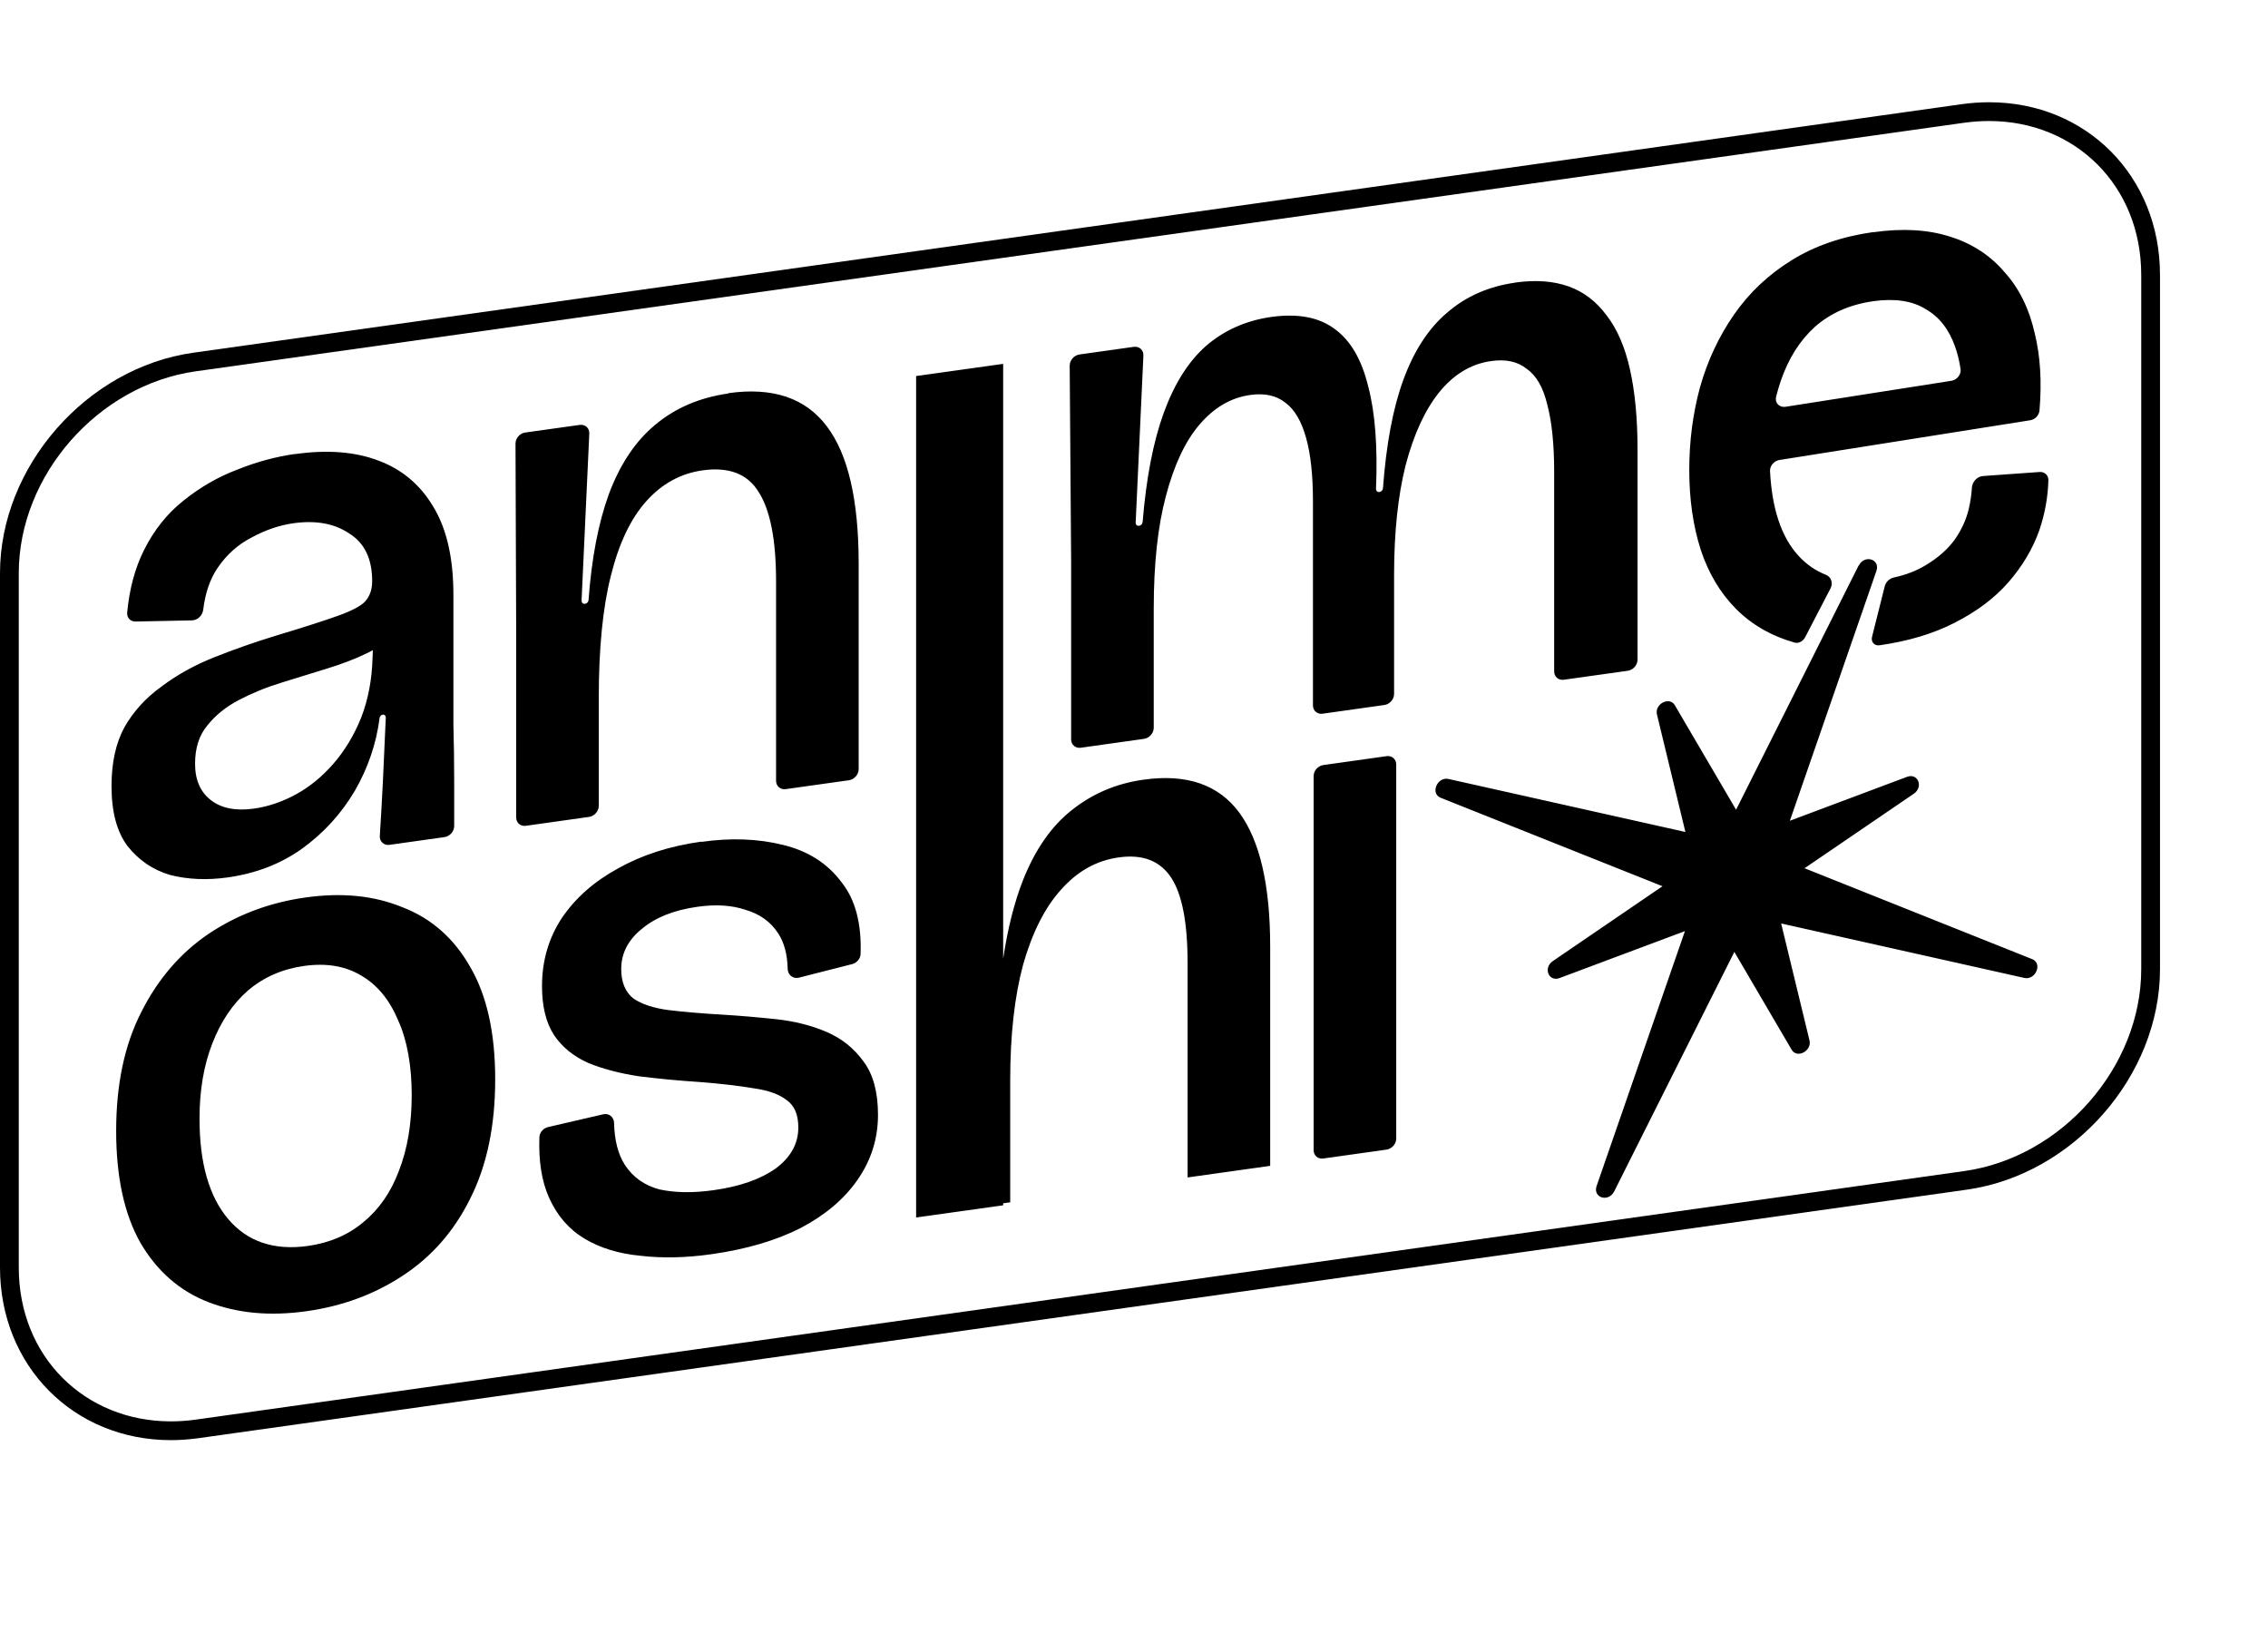 <svg width="92" height="67" viewBox="0 0 105 67" fill="none" xmlns="http://www.w3.org/2000/svg">
<g filter="url(#filter0_dii_33_10202)">
<path d="M7.912 61.501C3.649 61.501 0.434 58.25 0.434 53.943V21.797C0.434 17.073 4.276 12.685 9 12.023L90.874 0.515C91.278 0.457 91.685 0.43 92.084 0.43C96.346 0.43 99.561 3.681 99.561 7.988V40.133C99.561 44.858 95.719 49.246 90.995 49.908L9.121 61.416C8.718 61.474 8.311 61.501 7.908 61.501H7.912Z" fill="white"/>
</g>
<path d="M92.088 0.869C96.069 0.869 99.131 3.855 99.131 7.993V40.138C99.131 44.665 95.464 48.847 90.937 49.483L9.063 60.99C8.673 61.044 8.288 61.071 7.912 61.071C3.931 61.071 0.869 58.084 0.869 53.947V21.802C0.869 17.275 4.536 13.093 9.063 12.457L90.937 0.949C91.327 0.896 91.712 0.869 92.088 0.869ZM92.088 0C91.667 0 91.242 0.031 90.816 0.09L8.942 11.597C4.012 12.291 0 16.867 0 21.802V53.947C0 58.501 3.403 61.94 7.912 61.94C8.333 61.94 8.758 61.908 9.184 61.85L91.058 50.343C95.988 49.648 100 45.072 100 40.138V7.993C100 3.439 96.601 0 92.092 0H92.088Z" fill="black"/>
<path d="M86.056 21.448C86.321 20.924 87.059 21.153 86.871 21.699L82.864 33.265L88.286 31.232C88.797 31.039 89.061 31.702 88.6 32.015L83.544 35.463L94.085 39.672C94.573 39.869 94.242 40.657 93.718 40.541L82.461 38.02L83.773 43.434C83.889 43.926 83.191 44.289 82.945 43.863L80.294 39.336L74.732 50.423C74.468 50.947 73.729 50.719 73.918 50.172L78.006 38.374L72.207 40.545C71.697 40.738 71.432 40.075 71.889 39.762L76.967 36.296L66.695 32.199C66.207 32.002 66.538 31.214 67.062 31.33L78.028 33.784L76.712 28.348C76.591 27.856 77.294 27.493 77.54 27.918L80.374 32.754L86.047 21.448H86.056ZM14.149 36.816C15.833 36.578 17.333 36.73 18.641 37.272C19.975 37.787 21.014 38.705 21.766 40.026C22.536 41.342 22.926 43.08 22.926 45.233C22.926 47.387 22.541 49.232 21.766 50.764C21.018 52.272 19.975 53.459 18.641 54.328C17.329 55.192 15.847 55.738 14.185 55.971C12.502 56.208 10.993 56.069 9.658 55.555C8.324 55.04 7.272 54.122 6.502 52.805C5.754 51.484 5.378 49.756 5.378 47.629C5.378 45.475 5.763 43.644 6.537 42.13C7.308 40.595 8.351 39.386 9.658 38.499C10.993 37.608 12.488 37.048 14.149 36.816ZM32.486 34.241C33.842 34.048 35.096 34.097 36.242 34.38C37.411 34.662 38.324 35.244 38.978 36.135C39.601 36.927 39.892 38.029 39.842 39.435C39.833 39.65 39.668 39.847 39.453 39.901L36.99 40.528C36.712 40.599 36.475 40.402 36.466 40.12C36.453 39.453 36.305 38.902 36.027 38.477C35.678 37.939 35.172 37.581 34.518 37.389C33.887 37.174 33.139 37.124 32.271 37.25C31.196 37.402 30.341 37.742 29.709 38.275C29.078 38.786 28.76 39.404 28.76 40.129C28.76 40.738 28.948 41.19 29.32 41.49C29.718 41.763 30.269 41.942 30.968 42.032C31.693 42.117 32.521 42.189 33.457 42.242C34.277 42.292 35.105 42.363 35.947 42.453C36.789 42.547 37.563 42.739 38.262 43.039C38.965 43.34 39.538 43.796 39.981 44.414C40.425 45.005 40.648 45.829 40.648 46.881C40.648 47.983 40.33 48.986 39.699 49.89C39.09 50.772 38.212 51.516 37.066 52.12C35.92 52.702 34.541 53.105 32.924 53.334C31.756 53.499 30.668 53.522 29.66 53.405C28.653 53.311 27.788 53.047 27.063 52.613C26.338 52.178 25.787 51.543 25.415 50.705C25.079 49.953 24.932 49.026 24.972 47.916C24.981 47.696 25.151 47.499 25.37 47.446L27.923 46.855C28.192 46.792 28.42 46.98 28.429 47.248C28.447 48.063 28.617 48.708 28.926 49.192C29.302 49.769 29.839 50.15 30.538 50.334C31.263 50.49 32.092 50.499 33.027 50.369C34.245 50.199 35.203 49.864 35.907 49.366C36.609 48.847 36.959 48.211 36.959 47.463C36.959 46.877 36.784 46.46 36.43 46.205C36.081 45.928 35.566 45.744 34.886 45.65C34.205 45.533 33.39 45.44 32.427 45.363C31.42 45.296 30.475 45.207 29.584 45.095C28.693 44.96 27.909 44.754 27.233 44.477C26.553 44.172 26.029 43.747 25.653 43.192C25.276 42.614 25.093 41.857 25.093 40.922C25.093 39.753 25.397 38.705 26.006 37.774C26.638 36.842 27.502 36.077 28.603 35.477C29.705 34.854 30.99 34.438 32.463 34.232L32.486 34.241ZM46.443 39.654C46.653 38.244 46.962 37.03 47.365 36.005C47.925 34.595 48.677 33.515 49.613 32.777C50.571 32.011 51.681 31.536 52.949 31.362C54.937 31.084 56.41 31.59 57.368 32.88C58.326 34.174 58.805 36.247 58.805 39.099V49.241L54.981 49.778V39.847C54.981 37.975 54.726 36.654 54.211 35.884C53.696 35.114 52.89 34.805 51.789 34.962C50.759 35.105 49.872 35.606 49.12 36.457C48.372 37.286 47.786 38.445 47.365 39.932C46.966 41.414 46.769 43.196 46.769 45.278V50.929L46.443 50.974V51.068L42.413 51.632V12.676L46.443 12.112V39.65V39.654ZM64.192 30.274C64.438 30.238 64.64 30.412 64.64 30.659V47.978C64.64 48.225 64.438 48.453 64.192 48.489L61.264 48.901C61.017 48.937 60.816 48.762 60.816 48.516V31.196C60.816 30.95 61.017 30.721 61.264 30.686L64.192 30.274ZM14.078 39.986C13.07 40.129 12.206 40.505 11.481 41.123C10.778 41.736 10.227 42.551 9.833 43.568C9.434 44.584 9.237 45.744 9.237 47.056C9.237 49.116 9.681 50.665 10.572 51.713C11.463 52.756 12.69 53.168 14.257 52.949C15.264 52.805 16.115 52.443 16.818 51.852C17.544 51.261 18.094 50.468 18.466 49.478C18.864 48.462 19.061 47.289 19.061 45.954C19.061 44.62 18.851 43.42 18.43 42.498C18.032 41.548 17.459 40.854 16.711 40.425C15.985 39.99 15.108 39.842 14.078 39.986ZM13.657 16.29C15.152 16.079 16.442 16.178 17.517 16.59C18.618 16.997 19.469 17.718 20.078 18.757C20.687 19.769 20.991 21.121 20.991 22.805V28.805C21.014 29.669 21.027 30.533 21.027 31.398V33.511C21.027 33.757 20.826 33.986 20.579 34.021L18.032 34.38C17.772 34.416 17.566 34.223 17.584 33.963C17.638 33.112 17.687 32.271 17.727 31.438C17.772 30.493 17.817 29.508 17.861 28.483C17.861 28.398 17.799 28.339 17.718 28.353C17.646 28.362 17.584 28.429 17.575 28.5C17.423 29.687 17.042 30.811 16.433 31.868C15.802 32.938 14.982 33.838 13.975 34.563C12.994 35.262 11.848 35.705 10.536 35.889C9.578 36.023 8.687 35.983 7.867 35.772C7.07 35.535 6.417 35.087 5.902 34.433C5.409 33.775 5.163 32.853 5.163 31.657C5.163 30.583 5.36 29.674 5.758 28.939C6.179 28.2 6.752 27.569 7.478 27.05C8.203 26.503 9.023 26.051 9.936 25.689C10.849 25.326 11.794 24.994 12.779 24.694C14.091 24.3 15.058 23.987 15.69 23.759C16.321 23.53 16.733 23.306 16.917 23.096C17.127 22.854 17.23 22.55 17.23 22.174C17.23 21.144 16.881 20.409 16.178 19.971C15.497 19.505 14.633 19.344 13.581 19.491C12.927 19.585 12.282 19.805 11.651 20.15C11.02 20.472 10.491 20.942 10.07 21.564C9.721 22.079 9.502 22.724 9.408 23.494C9.376 23.759 9.148 23.983 8.888 23.987L6.273 24.041C6.04 24.045 5.866 23.866 5.888 23.624C5.991 22.527 6.251 21.569 6.663 20.741C7.128 19.809 7.737 19.044 8.49 18.448C9.26 17.826 10.093 17.346 10.979 17.011C11.87 16.652 12.757 16.411 13.648 16.285L13.657 16.29ZM91.792 17.306L94.425 17.118C94.654 17.1 94.837 17.266 94.833 17.499C94.81 18.287 94.671 19.061 94.412 19.818C94.107 20.678 93.628 21.484 92.975 22.232C92.343 22.953 91.524 23.57 90.516 24.085C89.531 24.596 88.362 24.95 87.006 25.142C86.773 25.174 86.607 24.977 86.67 24.744L87.257 22.406C87.306 22.209 87.476 22.048 87.677 22.003C88.251 21.878 88.739 21.685 89.151 21.435C89.71 21.099 90.158 20.709 90.485 20.266C90.812 19.8 91.036 19.312 91.152 18.802C91.228 18.475 91.273 18.157 91.291 17.848C91.304 17.579 91.528 17.329 91.797 17.306H91.792ZM33.717 13.469C35.777 13.178 37.295 13.693 38.28 15.005C39.26 16.294 39.753 18.412 39.753 21.358V30.878C39.753 31.124 39.551 31.353 39.305 31.389L36.377 31.8C36.13 31.836 35.929 31.662 35.929 31.415V22.178C35.929 20.262 35.66 18.882 35.123 18.045C34.608 17.203 33.744 16.872 32.526 17.042C31.518 17.185 30.654 17.655 29.929 18.462C29.203 19.267 28.653 20.418 28.281 21.923C27.905 23.4 27.721 25.29 27.721 27.582V32.575C27.721 32.821 27.52 33.05 27.273 33.086L24.345 33.498C24.099 33.533 23.897 33.359 23.897 33.112V24.471L23.866 15.802C23.866 15.556 24.067 15.323 24.314 15.291L26.835 14.938C27.09 14.902 27.296 15.085 27.282 15.345L26.924 23.078C26.924 23.168 26.991 23.235 27.085 23.221C27.171 23.208 27.238 23.136 27.247 23.051C27.39 21.108 27.703 19.478 28.183 18.157C28.697 16.773 29.409 15.703 30.323 14.942C31.259 14.154 32.392 13.67 33.726 13.482L33.717 13.469ZM70.161 8.346C71.097 8.217 71.916 8.275 72.619 8.526C73.322 8.776 73.904 9.224 74.374 9.86C74.867 10.491 75.23 11.329 75.462 12.372C75.695 13.415 75.812 14.651 75.812 16.079V25.809C75.812 26.056 75.61 26.284 75.364 26.32L72.4 26.736C72.153 26.772 71.952 26.597 71.952 26.351V17.114C71.952 15.829 71.844 14.79 71.634 14.002C71.446 13.209 71.132 12.658 70.685 12.345C70.264 12.005 69.713 11.884 69.037 11.982C68.101 12.112 67.295 12.6 66.614 13.447C65.961 14.266 65.446 15.39 65.07 16.823C64.72 18.229 64.541 19.917 64.541 21.878V27.395C64.541 27.641 64.34 27.869 64.094 27.905L61.232 28.308C60.986 28.344 60.785 28.169 60.785 27.923V18.475C60.785 17.257 60.677 16.281 60.467 15.538C60.256 14.772 59.938 14.23 59.517 13.917C59.096 13.576 58.546 13.455 57.87 13.554C56.983 13.679 56.195 14.14 55.519 14.938C54.865 15.708 54.35 16.809 53.974 18.242C53.598 19.652 53.414 21.385 53.414 23.445V28.962C53.414 29.208 53.213 29.436 52.966 29.472L50.038 29.884C49.792 29.92 49.59 29.745 49.59 29.499V21.314L49.523 12.193C49.523 11.947 49.725 11.714 49.971 11.678L52.487 11.324C52.743 11.288 52.949 11.472 52.935 11.732L52.577 19.465C52.572 19.558 52.644 19.621 52.738 19.608C52.823 19.594 52.89 19.523 52.899 19.438C53.065 17.4 53.392 15.721 53.871 14.396C54.364 13.039 55.017 12 55.837 11.279C56.678 10.554 57.686 10.106 58.855 9.94C60.072 9.77 61.044 9.949 61.765 10.478C62.513 11.006 63.041 11.902 63.346 13.169C63.664 14.373 63.785 15.954 63.704 17.902C63.704 17.991 63.771 18.058 63.865 18.045C63.95 18.032 64.017 17.96 64.026 17.875C64.174 15.864 64.483 14.194 64.962 12.873C65.455 11.517 66.131 10.473 66.995 9.743C67.859 8.991 68.916 8.526 70.152 8.351L70.161 8.346ZM86.728 6.018C88.085 5.825 89.267 5.897 90.275 6.22C91.304 6.542 92.146 7.093 92.8 7.863C93.481 8.611 93.946 9.56 94.206 10.72C94.461 11.767 94.533 12.95 94.421 14.266C94.403 14.494 94.215 14.687 93.991 14.723L82.376 16.563C82.13 16.603 81.933 16.836 81.946 17.078C82.035 18.829 82.474 20.136 83.262 20.996C83.621 21.39 84.046 21.685 84.534 21.878C84.771 21.972 84.879 22.254 84.745 22.509L83.571 24.77C83.473 24.954 83.271 25.066 83.088 25.017C81.986 24.703 81.077 24.175 80.352 23.436C79.626 22.697 79.089 21.788 78.736 20.714C78.386 19.617 78.207 18.39 78.207 17.033C78.207 15.676 78.373 14.427 78.7 13.209C79.049 11.969 79.577 10.841 80.28 9.829C80.983 8.817 81.87 7.979 82.949 7.312C84.024 6.645 85.291 6.211 86.737 6.009L86.728 6.018ZM17.253 25.37C17.172 25.415 17.082 25.465 16.993 25.505C16.456 25.769 15.833 26.006 15.134 26.221C14.454 26.432 13.755 26.651 13.03 26.871C12.327 27.085 11.673 27.354 11.064 27.672C10.455 27.99 9.963 28.389 9.591 28.863C9.215 29.315 9.031 29.902 9.031 30.627C9.031 31.375 9.278 31.939 9.77 32.315C10.263 32.692 10.93 32.821 11.772 32.7C12.425 32.606 13.07 32.387 13.702 32.042C14.333 31.698 14.906 31.227 15.421 30.641C15.936 30.054 16.393 29.311 16.72 28.491C17.047 27.65 17.221 26.723 17.248 25.715L17.261 25.366L17.253 25.37ZM86.728 9.211C85.653 9.363 84.749 9.757 84.024 10.397C83.321 11.033 82.797 11.87 82.443 12.9C82.362 13.137 82.291 13.379 82.228 13.63C82.156 13.917 82.376 14.14 82.658 14.1L90.342 12.896C90.601 12.855 90.803 12.605 90.767 12.354C90.713 11.978 90.624 11.629 90.512 11.311C90.23 10.509 89.773 9.927 89.142 9.573C88.533 9.193 87.727 9.072 86.719 9.211H86.728Z" fill="black"/>
<defs>
<filter id="filter0_dii_33_10202" x="0.434" y="0.43" width="104.005" height="65.949" filterUnits="userSpaceOnUse" color-interpolation-filters="sRGB">
<feFlood flood-opacity="0" result="BackgroundImageFix"/>
<feColorMatrix in="SourceAlpha" type="matrix" values="0 0 0 0 0 0 0 0 0 0 0 0 0 0 0 0 0 0 127 0" result="hardAlpha"/>
<feOffset dx="4.878" dy="4.878"/>
<feComposite in2="hardAlpha" operator="out"/>
<feColorMatrix type="matrix" values="0 0 0 0 0 0 0 0 0 0 0 0 0 0 0 0 0 0 1 0"/>
<feBlend mode="normal" in2="BackgroundImageFix" result="effect1_dropShadow_33_10202"/>
<feBlend mode="normal" in="SourceGraphic" in2="effect1_dropShadow_33_10202" result="shape"/>
<feColorMatrix in="SourceAlpha" type="matrix" values="0 0 0 0 0 0 0 0 0 0 0 0 0 0 0 0 0 0 127 0" result="hardAlpha"/>
<feOffset dx="-2.439" dy="-2.439"/>
<feComposite in2="hardAlpha" operator="arithmetic" k2="-1" k3="1"/>
<feColorMatrix type="matrix" values="0 0 0 0 1 0 0 0 0 0.518 0 0 0 0 0.957 0 0 0 1 0"/>
<feBlend mode="normal" in2="shape" result="effect2_innerShadow_33_10202"/>
<feColorMatrix in="SourceAlpha" type="matrix" values="0 0 0 0 0 0 0 0 0 0 0 0 0 0 0 0 0 0 127 0" result="hardAlpha"/>
<feOffset dx="2.439" dy="2.439"/>
<feComposite in2="hardAlpha" operator="arithmetic" k2="-1" k3="1"/>
<feColorMatrix type="matrix" values="0 0 0 0 0.867 0 0 0 0 1 0 0 0 0 0 0 0 0 1 0"/>
<feBlend mode="normal" in2="effect2_innerShadow_33_10202" result="effect3_innerShadow_33_10202"/>
</filter>
</defs>
</svg>

